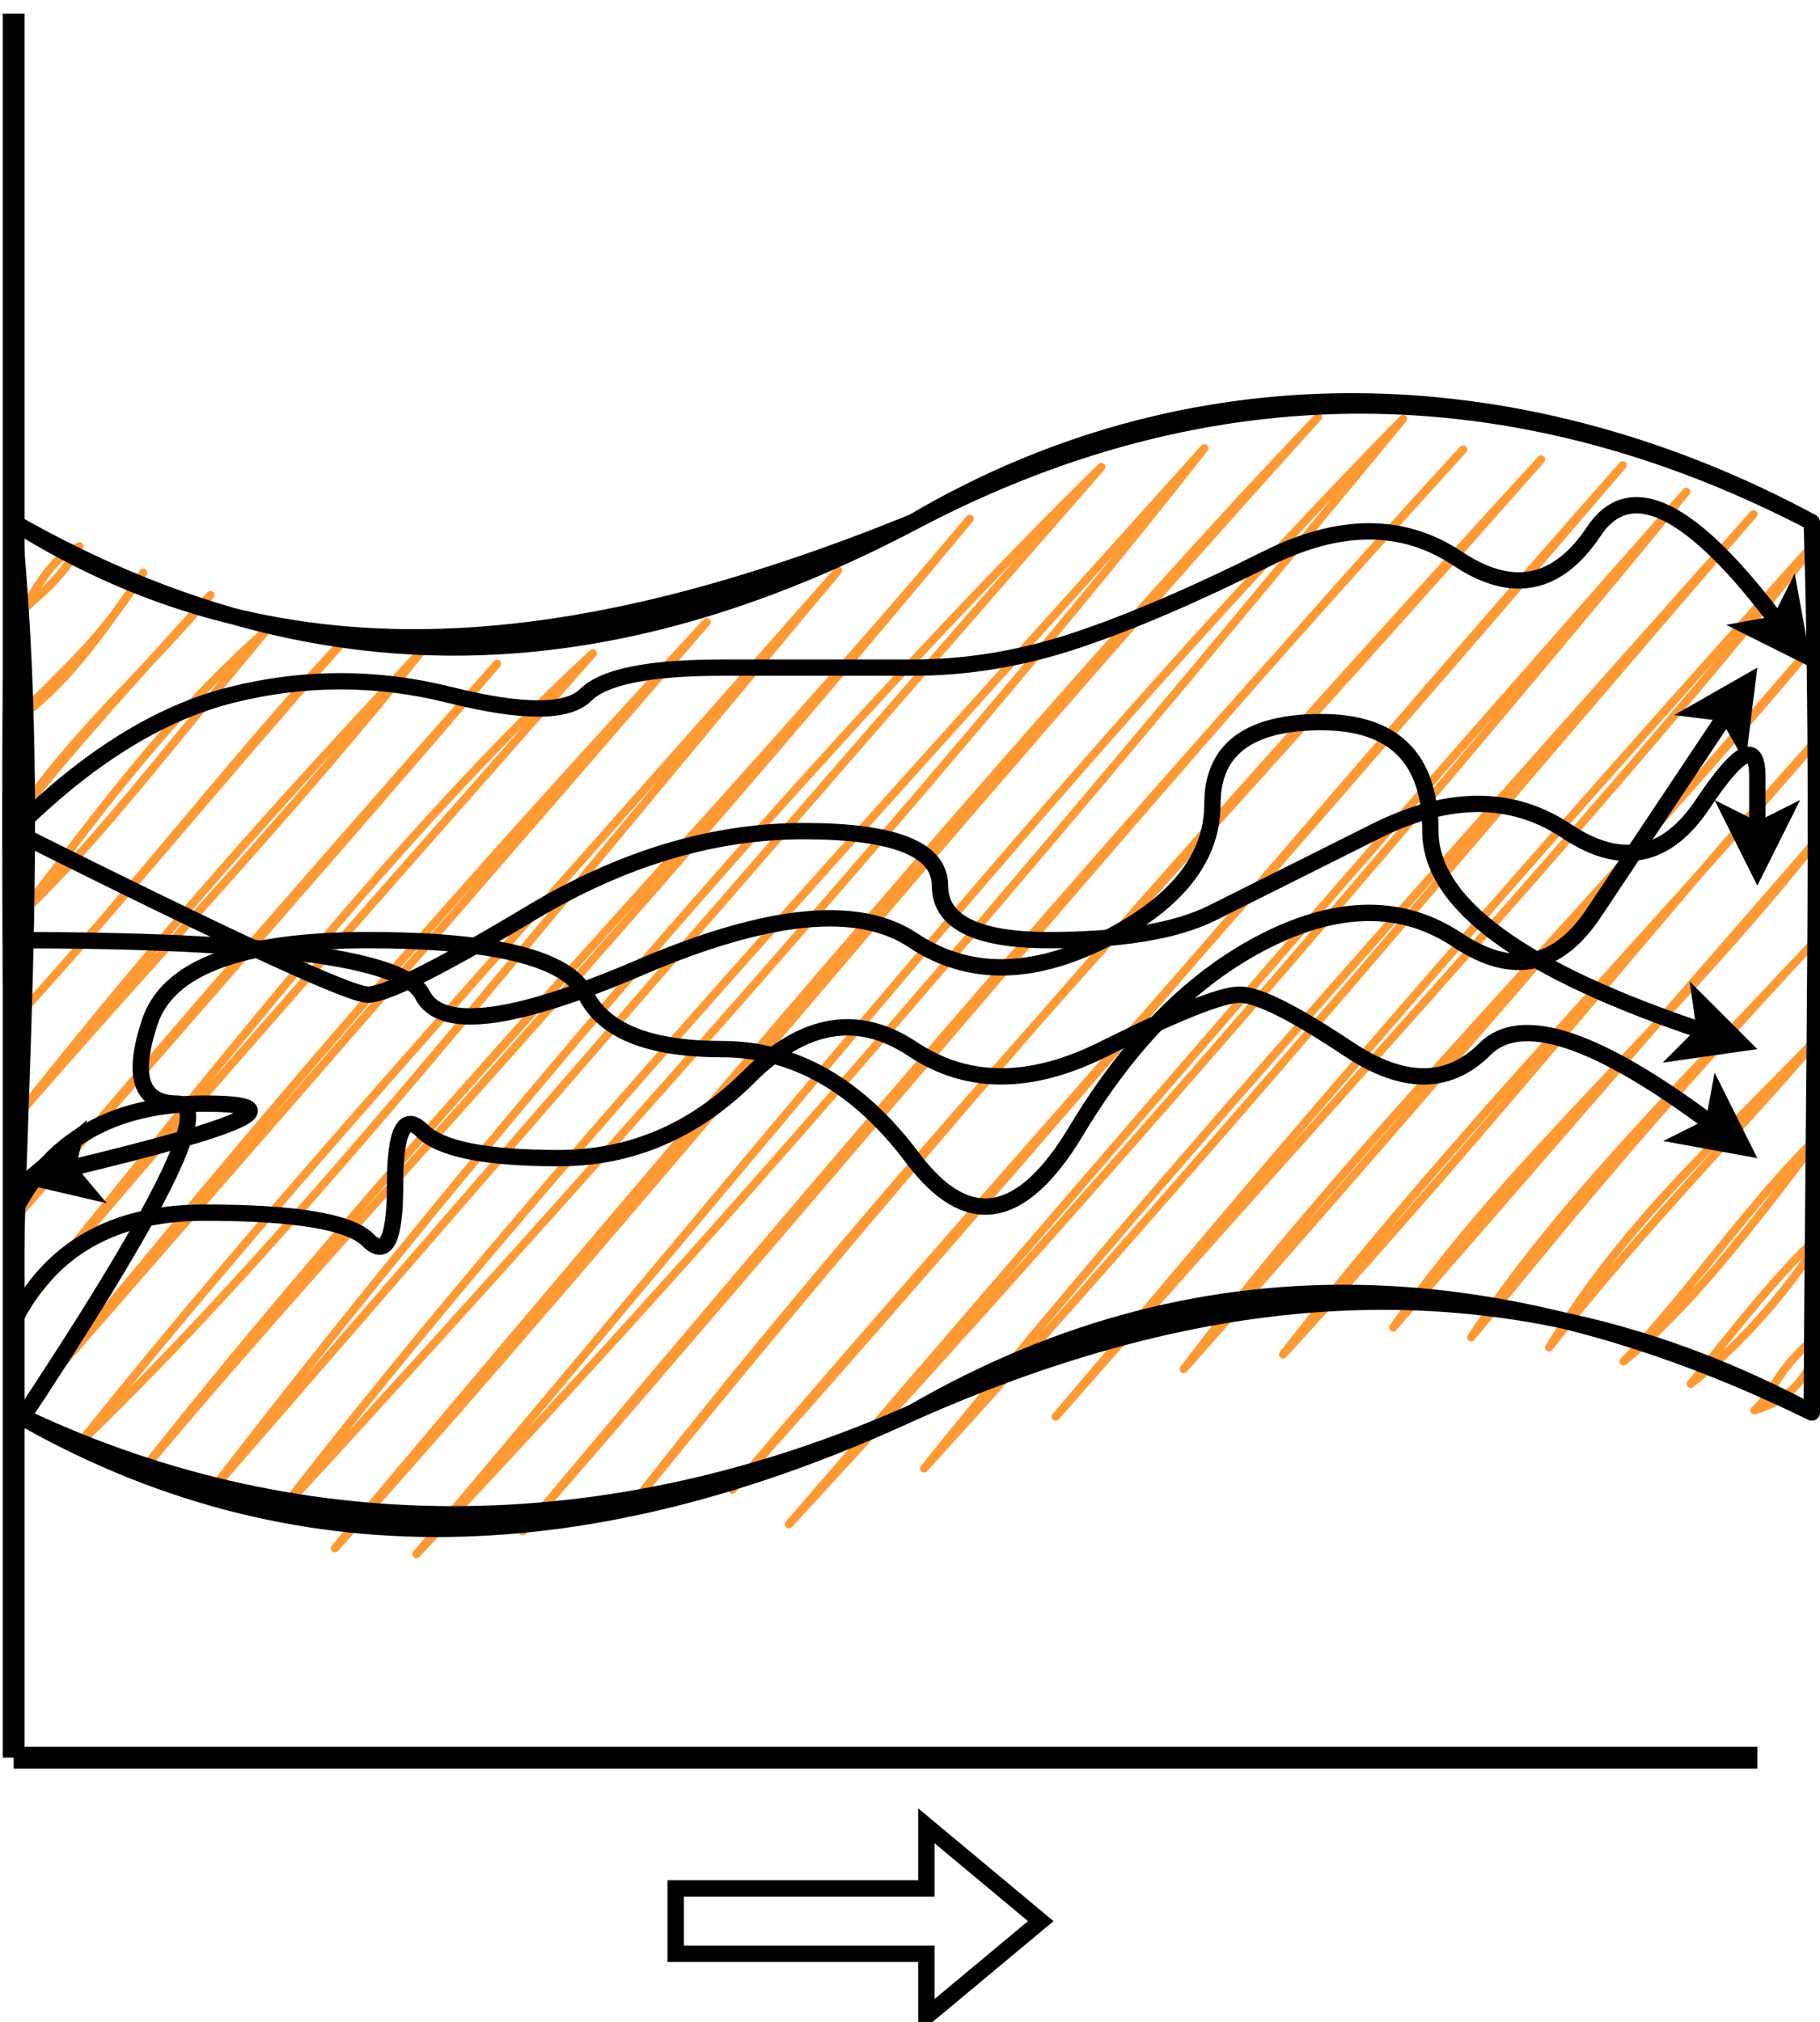 <?xml version="1.0" encoding="UTF-8"?>
<!-- Do not edit this file with editors other than draw.io -->
<!DOCTYPE svg PUBLIC "-//W3C//DTD SVG 1.1//EN" "http://www.w3.org/Graphics/SVG/1.1/DTD/svg11.dtd">
<svg xmlns="http://www.w3.org/2000/svg" xmlns:xlink="http://www.w3.org/1999/xlink" version="1.1" width="334px" height="371px" viewBox="-0.5 -0.5 334 371" content="&lt;mxfile host=&quot;app.diagrams.net&quot; modified=&quot;2023-11-15T19:44:45.166Z&quot; agent=&quot;Mozilla/5.0 (X11; Linux x86_64) AppleWebKit/537.36 (KHTML, like Gecko) Chrome/115.0.0.0 Safari/537.36&quot; etag=&quot;0N7EoC05CKaBKCeD3EW1&quot; version=&quot;22.1.1&quot; type=&quot;device&quot;&gt;&lt;diagram name=&quot;Page-1&quot; id=&quot;E-MnaYnytnSYcasGe9Q1&quot;&gt;7VlNj9owEP01HFsldvg6FnbZfqhSJQ7t1Uq8ibshRo5ZoL++DnECTEgGb2GFKvbAhuF5PJ438+wkPTpdbJ4UWybfZcTTHvGiTY8+9AgZjj3zWRi2pcH3CS0tsRKRte0Nc/GHW6MdGK9ExPMjoJYy1WJ5bAxllvFQH9mYUnJ9DHuW6fGsSxbzhmEesrRp/SkinZTWUd/b2z9zESfVzL5nf1mwCmwNecIiuT4w0ccenSopdXm12Ex5WiSvyks5btbyax2Y4pk+Z8B88rR9+DT5tfim2csXxdVXPvngWzevLF3ZFdto9bZKgQl8WVzq3b/JOhGaz5csLGxrw7qxJXqRmm++ucy1ki91rqixPIs0ncpUqp07OpuNx7Sw5yXZ3kcC/sxvsWKRMAurxmUyK+bOX7gOEztTuFKvfCa0FllsTb9FHO/CLnzYlXGl+aY1Z37NhClhLhdcq62BVAMGlryqfKt6Xu9rgVJrSw7qoK5fZusvrn3vKTIXliUXxnDCeBZ9Kkp/n7cDfpRcZREvZvAabAV11njUaAs0Zwc56Z9ISWVTPGVavB67P5UmO8MPKczErZQEAch0Llcq5HbUYT8gjnwCHGmmYq4bjnas1ct+O5HkTuRliAxGiKMrE0lxIndSFVniDlgNU5bnIjyfWOpArIlgl0FU/m+lAuilKoBC9W2pAEMD2x7AlgUgPz9gMvY64yLUER+cXkcbvl5n5X+E4KF/D8GPHP1DfL8bH5B/xB/n01yUjF60vYMbbe+b6drBpbqWXqlrh6dlprULiSMedDlFqriBhwd3TBUogm/J67kqgqoCjAeJH6oC6n/shoeqgMUTdKvgdVSkf1eRbhUZXUhFyJmnP1cVIZ5blfmw6jE8qHr0rOB6FoEq6Hi2QPGwqxAVpDAerMsdzzpIlzfxMJ/Dd1CFwV0Vug/Yw0upApSXS6kC3HuQKmvs/RgermOIdBW843DFIyoCuxbFQ1XDuhbGM3DsWsy/6x1Kd/6vowrDuypcSRVgNV7prAD3fqzKoIoQ7I4DJgTzD7sW8d94roDhA0c8jAe5Q2ns/chZBO79qH+Yz/e4IxjhXV69eXlO+cZ2+H/f7HDHC97a7NUBtNXRlR8L++RGZZx45cq7Yr8pvb/958LwXgZ7otP9xMJVb8zX/WvkEr5/GU8f/wI=&lt;/diagram&gt;&lt;/mxfile&gt;"><defs><style type="text/css">@import url(https://fonts.googleapis.com/css?family=Architects+Daughter);&#xa;</style></defs><g><path d="M 2 95.33 Q 84.5 137.33 167 95.33 Q 249.5 53.33 332 95.33 L 332 258.67 Q 249.5 216.67 167 258.67 Q 84.5 300.67 2 258.67 L 2 95.33 Z" fill="none" stroke="none" pointer-events="all"/><path d="M 1.74 95.63 C 1.74 95.63 1.74 95.63 1.74 95.63 M 1.74 95.63 C 1.74 95.63 1.74 95.63 1.74 95.63 M 2.27 113.31 C 6.02 108.55 8.11 102.13 14.08 99.73 M 2.27 113.31 C 4.55 109.64 9.52 107.84 14.08 99.73 M 2.14 131.75 C 10.85 126.03 18.1 115.98 25.76 104.58 M 2.14 131.75 C 11.53 122.14 18.1 116.81 25.76 104.58 M 2.01 150.19 C 13.56 133.34 26.17 122.94 38.1 108.68 M 2.01 150.19 C 9.26 140.94 16.22 132.82 38.1 108.68 M 1.89 168.63 C 12.57 156.32 25.03 136.04 48.47 115.04 M 1.89 168.63 C 15.79 155.8 27.49 140.26 48.47 115.04 M 1.76 187.06 C 20.98 166.02 36.38 146.8 62.77 116.88 M 1.76 187.06 C 23.61 163.33 44.84 135.61 62.77 116.88 M 2.28 204.75 C 26.08 177.11 54.21 147.6 77.08 118.71 M 2.28 204.75 C 23.3 178.1 45.25 152.42 77.08 118.71 M 2.16 223.19 C 26.41 194.97 43.11 175.17 90.72 121.3 M 2.16 223.19 C 32.52 188.37 64.97 151.43 90.72 121.3 M 2.03 241.63 C 38.8 196.06 72.98 151.91 108.31 119.36 M 2.03 241.63 C 24.45 214.29 49.79 185.8 108.31 119.36 M 2.56 259.31 C 32.85 223.62 57.38 191.32 129.18 113.65 M 2.56 259.31 C 29.59 228.25 60.14 193.52 129.18 113.65 M 14.24 264.16 C 53.71 226.16 92.49 176.78 153.32 104.17 M 14.24 264.16 C 48 221.89 82.34 184.68 153.32 104.17 M 25.26 269.77 C 74.68 207.02 134.5 146.1 177.47 94.68 M 25.26 269.77 C 63.59 223.91 104.93 181.98 177.47 94.68 M 37.6 273.87 C 97.84 195.54 163.4 122.56 201.61 85.19 M 37.6 273.87 C 92.18 210.95 147.52 147.14 201.61 85.19 M 50.59 277.22 C 118.35 203.66 184.01 128.48 220.51 81.75 M 50.59 277.22 C 94.14 220.85 143.36 167.64 220.51 81.75 M 60.96 283.58 C 116.32 222.04 169 155.97 241.38 76.03 M 60.96 283.58 C 129.59 202.07 196.75 122.75 241.38 76.03 M 75.92 284.66 C 139.4 209.79 199.57 134.74 256.99 76.36 M 75.92 284.66 C 117.88 239.82 157.86 196.46 256.99 76.36 M 95.47 280.46 C 155.02 212.07 220.1 133.81 268.02 81.97 M 95.47 280.46 C 144.81 221.79 193.24 164.46 268.02 81.97 M 115.03 276.25 C 166.07 210.57 222.2 152.11 282.32 83.8 M 115.03 276.25 C 171.21 206.71 228.23 142.89 282.32 83.8 M 133.92 272.81 C 191.15 208.54 252.74 135.2 297.28 84.88 M 133.92 272.81 C 175.06 224.35 218.45 176.89 297.28 84.88 M 144.29 279.17 C 188.57 228.08 229.91 179.11 308.96 89.74 M 144.29 279.17 C 208.52 209.63 268.59 138.81 308.96 89.74 M 169.1 268.93 C 207.6 221.06 251.8 171.97 321.3 93.84 M 169.1 268.93 C 222.02 210.83 269.34 153.94 321.3 93.84 M 193.24 259.44 C 243.51 202.14 297.9 143.63 334.29 97.18 M 193.24 259.44 C 219.11 229.22 247.69 193.59 334.29 97.18 M 216.73 250.71 C 250.3 206.43 293.49 164.42 334.17 115.62 M 216.73 250.71 C 243.75 220.21 268.17 191.83 334.17 115.62 M 234.97 248.02 C 266.56 207.39 304.19 169.09 334.04 134.06 M 234.97 248.02 C 273.57 206.03 310.49 159.62 334.04 134.06 M 255.18 243.06 C 277.96 210.8 305.15 188.94 333.91 152.5 M 255.18 243.06 C 278.37 216.49 300.51 190.8 333.91 152.5 M 269.49 244.9 C 286.02 219.74 309.37 197.22 334.44 170.18 M 269.49 244.9 C 284.69 226.48 300.75 206.18 334.44 170.18 M 283.79 246.73 C 298.28 223.26 313.04 210.81 334.31 188.62 M 283.79 246.73 C 301.12 224.42 322.2 203.43 334.31 188.62 M 297.44 249.32 C 308.94 239.87 319.62 226.43 334.18 207.06 M 297.44 249.32 C 310.06 236.22 321.15 219.35 334.18 207.06 M 309.78 253.42 C 321.37 244.34 331.09 231.59 334.05 225.5 M 309.78 253.42 C 317.97 243.34 324.86 234.21 334.05 225.5 M 321.46 258.28 C 326.8 256.79 331.97 252.85 333.92 243.94 M 321.46 258.28 C 325.26 254.84 325.58 250.25 333.92 243.94" fill="none" stroke="#ff9933" stroke-width="1.5" stroke-linejoin="round" stroke-linecap="round" stroke-miterlimit="10" pointer-events="all"/><path d="M 2 95.33 M 2 95.33 C 58.11 127.3 111.24 124.6 167 95.33 M 2 95.33 C 52.68 127.32 107.7 119.36 167 95.33 M 167 95.33 C 220.46 63.81 280.91 67.74 332 95.33 M 167 95.33 C 224.85 64.75 281.24 68.86 332 95.33 M 332 95.33 C 336.28 140.33 332.37 192.49 332 258.67 M 332 95.33 C 333.52 146.17 332.28 195.21 332 258.67 M 332 258.67 C 276.91 229.2 222.43 234.03 167 258.67 M 332 258.67 C 277.72 232.1 222.03 226.85 167 258.67 M 167 258.67 C 108.32 285.74 53.25 288.51 2 258.67 M 167 258.67 C 110.21 283.86 52.78 283.32 2 258.67 M 2 258.67 C 1.83 206.15 7.56 152.31 2 95.33 M 2 258.67 C 2.01 203.56 0.68 151.02 2 95.33 M 2 95.33 C 2 95.33 2 95.33 2 95.33 M 2 95.33 C 2 95.33 2 95.33 2 95.33" fill="none" stroke="rgb(0, 0, 0)" stroke-width="3" stroke-linejoin="round" stroke-linecap="round" stroke-miterlimit="10" pointer-events="all"/><path d="M 2 322 L 2 2" fill="none" stroke="rgb(0, 0, 0)" stroke-width="4" stroke-miterlimit="10" pointer-events="stroke"/><path d="M 2 322 L 322 322" fill="none" stroke="rgb(0, 0, 0)" stroke-width="4" stroke-miterlimit="10" pointer-events="stroke"/><path d="M 2 172 Q 72 172 77 182 Q 82 192 117 177 Q 152 162 167 172 Q 182 182 202 172 Q 222 162 222 147 Q 222 132 242 132 Q 262 132 262 152 Q 262 172 312.41 188.8" fill="none" stroke="rgb(0, 0, 0)" stroke-width="3" stroke-miterlimit="10" pointer-events="stroke"/><path d="M 318.82 190.94 L 308.86 192.36 L 312.41 188.8 L 311.7 183.82 Z" fill="rgb(0, 0, 0)" stroke="rgb(0, 0, 0)" stroke-width="3" stroke-miterlimit="10" pointer-events="all"/><path d="M 2 242 Q 12 222 37 222 Q 62 222 67 227 Q 72 232 72 217 Q 72 202 77 207 Q 82 212 102 212 Q 122 212 137 197 Q 152 182 167 192 Q 182 202 202 192 Q 222 182 227 182 Q 232 182 247 192 Q 262 202 272 192 Q 282 182 313.92 205.94" fill="none" stroke="rgb(0, 0, 0)" stroke-width="3" stroke-miterlimit="10" pointer-events="stroke"/><path d="M 319.32 209.99 L 309.42 208.19 L 313.92 205.94 L 314.82 200.99 Z" fill="rgb(0, 0, 0)" stroke="rgb(0, 0, 0)" stroke-width="3" stroke-miterlimit="10" pointer-events="all"/><path d="M 2 262 Q 42 202 32 202 Q 22 202 27 187 Q 32 172 67 172 Q 102 172 107 182 Q 112 192 132 192 Q 152 192 167 212 Q 182 232 197 207 Q 212 182 232 172 Q 252 162 267 172 Q 282 182 292 167 Q 302 152 316.4 130.41" fill="none" stroke="rgb(0, 0, 0)" stroke-width="3" stroke-miterlimit="10" pointer-events="stroke"/><path d="M 320.14 124.79 L 318.89 134.78 L 316.4 130.41 L 311.4 129.78 Z" fill="rgb(0, 0, 0)" stroke="rgb(0, 0, 0)" stroke-width="3" stroke-miterlimit="10" pointer-events="all"/><path d="M 2 152 Q 62 182 67 182 Q 72 182 97 167 Q 122 152 147 152 Q 172 152 172 162 Q 172 172 192 172 Q 212 172 222 167 Q 232 162 252 152 Q 272 142 287 152 Q 302 162 312 147 Q 322 132 322 142 Q 322 152 322 151.9" fill="none" stroke="rgb(0, 0, 0)" stroke-width="3" stroke-miterlimit="10" pointer-events="stroke"/><path d="M 322 158.65 L 317.5 149.65 L 322 151.9 L 326.5 149.65 Z" fill="rgb(0, 0, 0)" stroke="rgb(0, 0, 0)" stroke-width="3" stroke-miterlimit="10" pointer-events="all"/><path d="M 2 152 Q 22 132 42 127 Q 62 122 82 127 Q 102 132 107 127 Q 112 122 132 122 Q 152 122 167 122 Q 182 122 197 117 Q 212 112 232 102 Q 252 92 267 102 Q 282 112 292 97 Q 302 82 325.94 113.92" fill="none" stroke="rgb(0, 0, 0)" stroke-width="3" stroke-miterlimit="10" pointer-events="stroke"/><path d="M 329.99 119.32 L 320.99 114.82 L 325.94 113.92 L 328.19 109.42 Z" fill="rgb(0, 0, 0)" stroke="rgb(0, 0, 0)" stroke-width="3" stroke-miterlimit="10" pointer-events="all"/><path d="M 123.5 358 L 123.5 346 L 169.5 346 L 169.5 334.5 L 190.5 352 L 169.5 369.5 L 169.5 358 Z" fill="none" stroke="rgb(0, 0, 0)" stroke-width="3" stroke-miterlimit="10" pointer-events="all"/><path d="M 2 222 Q 12 202 37 202 Q 62 202 11.83 213.95" fill="none" stroke="rgb(0, 0, 0)" stroke-width="3" stroke-miterlimit="10" pointer-events="stroke"/><path d="M 5.26 215.51 L 12.98 209.05 L 11.83 213.95 L 15.06 217.8 Z" fill="rgb(0, 0, 0)" stroke="rgb(0, 0, 0)" stroke-width="3" stroke-miterlimit="10" pointer-events="all"/></g></svg>